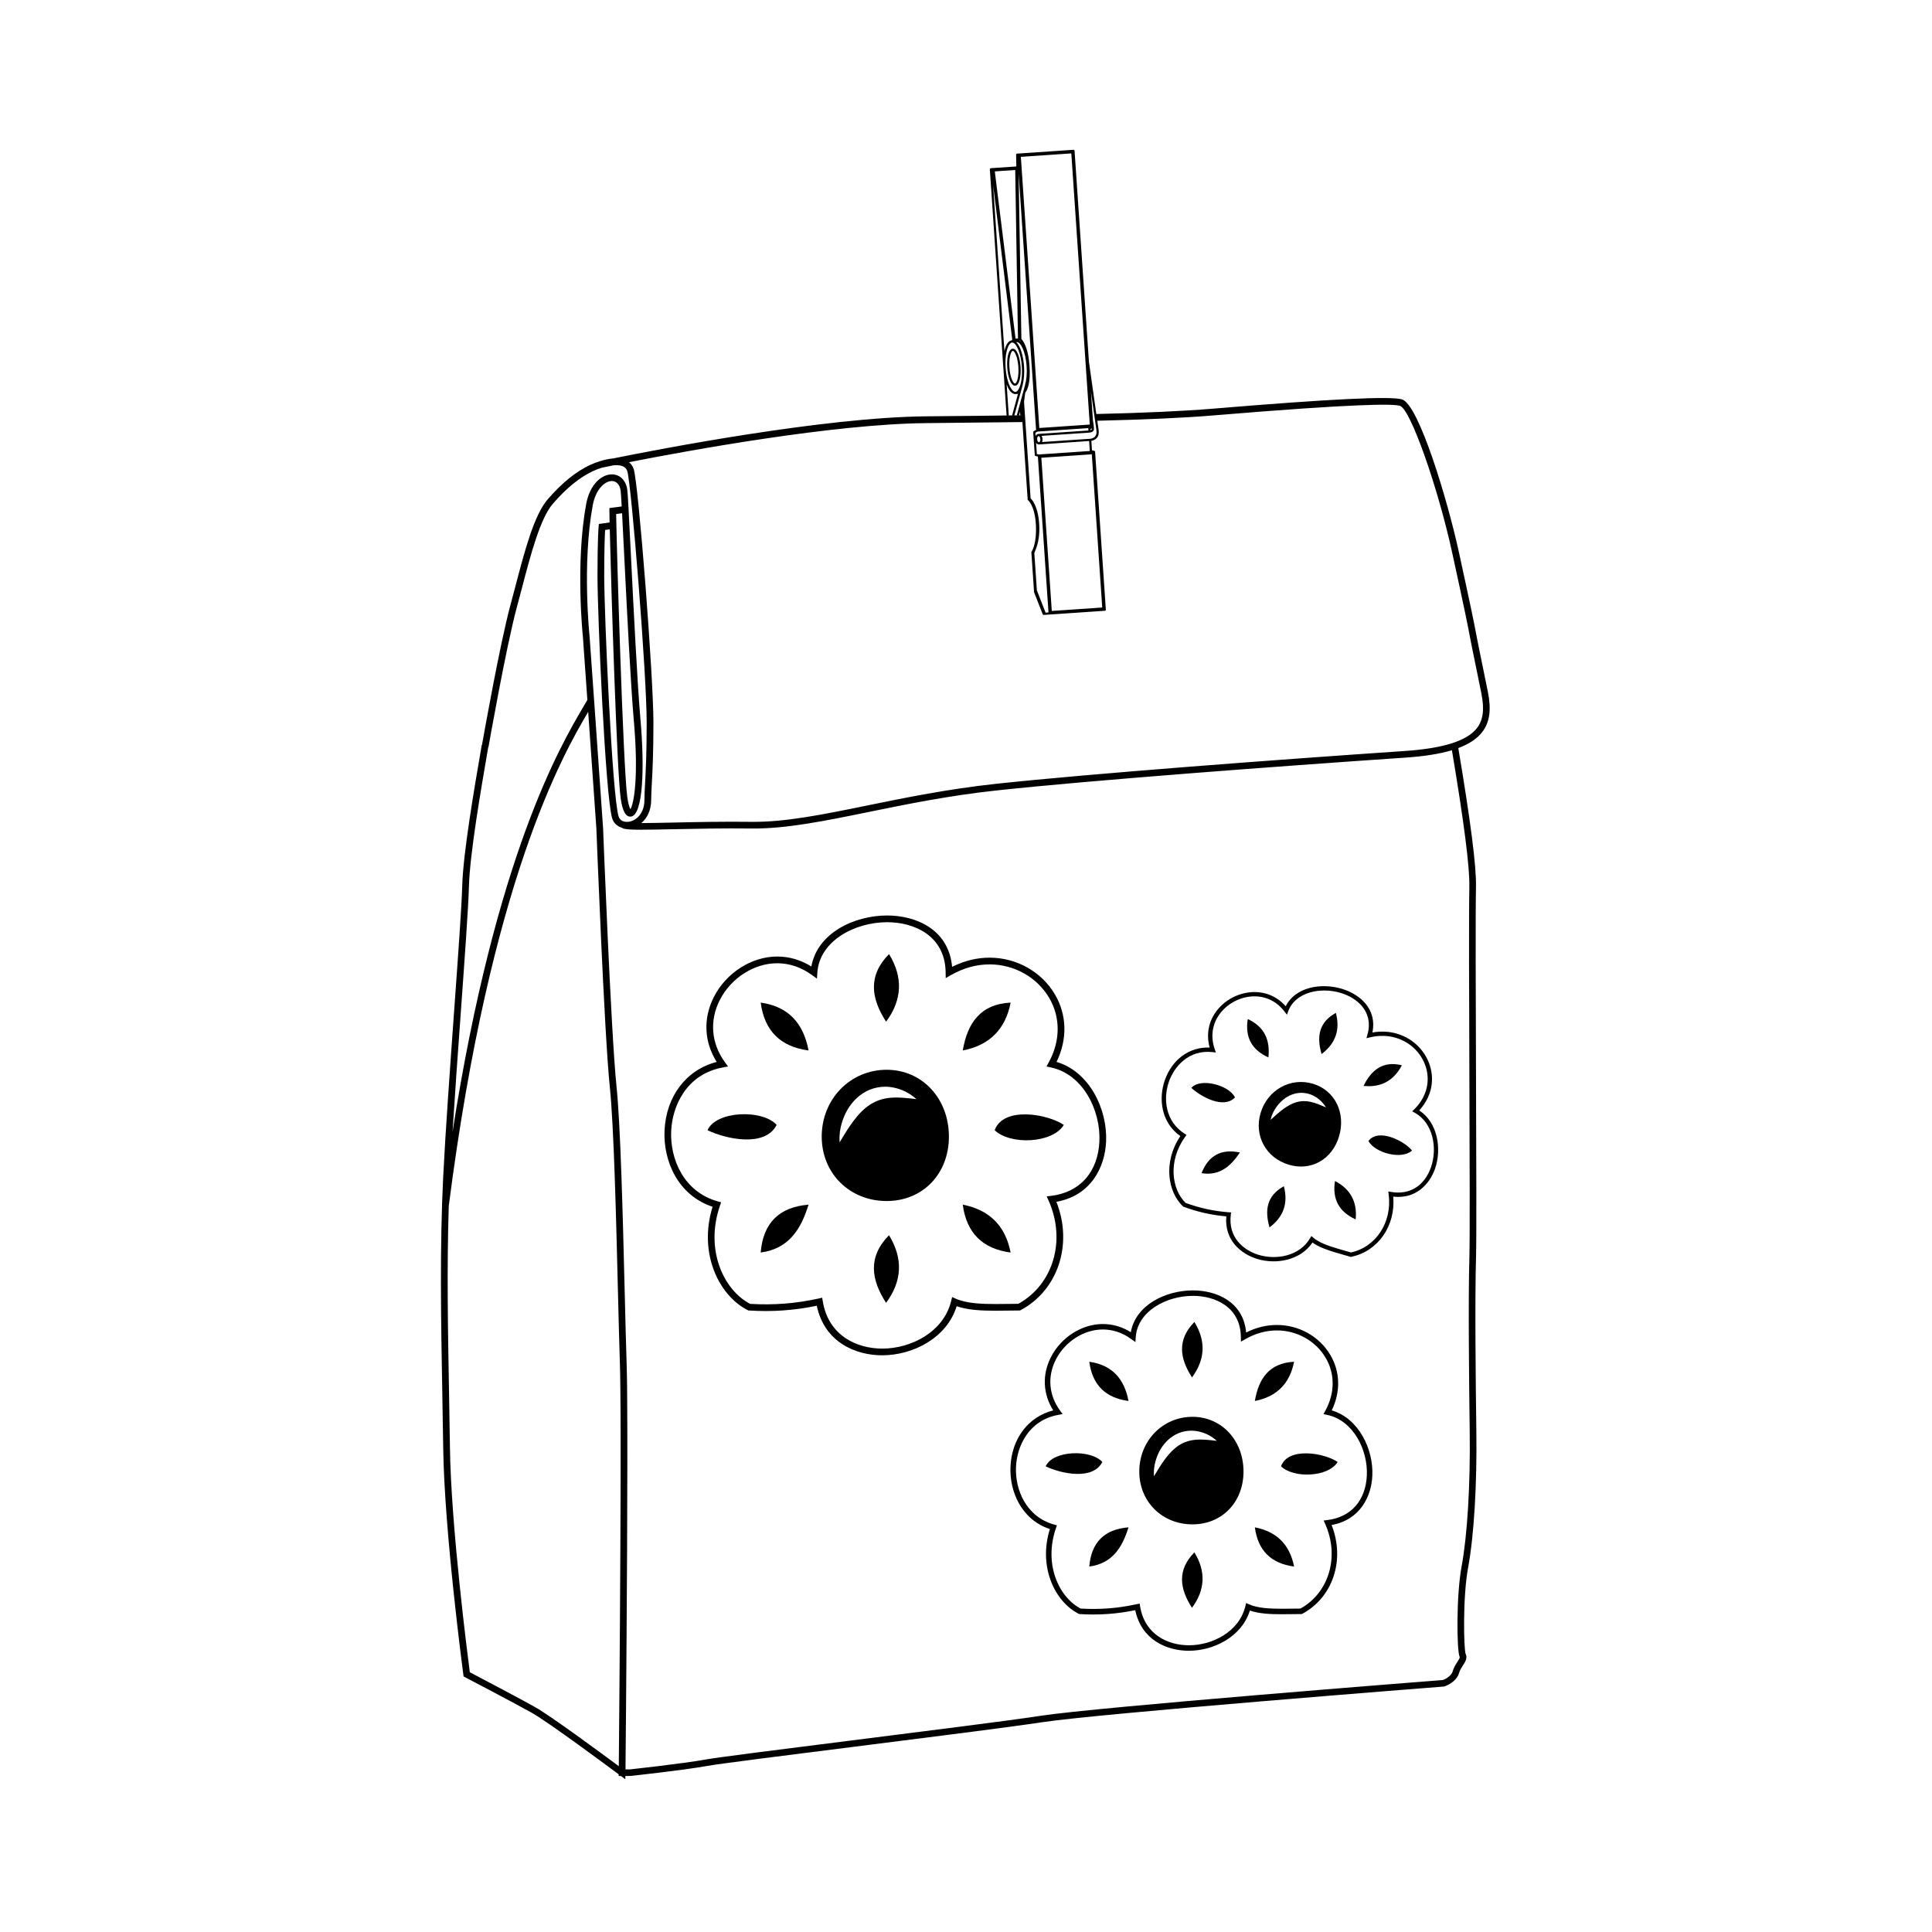 <?xml version="1.0" encoding="UTF-8"?>
<!-- The Best Svg Icon site in the world: iconSvg.co, Visit us! https://iconsvg.co -->
<svg fill="#000000" width="800px" height="800px" version="1.1" viewBox="144 144 512 512" xmlns="http://www.w3.org/2000/svg">
 <g>
  <path d="m377.83 503.17c-7.141 0-15.328-3.473-17.375-13.129-5.973 1.234-11.789 1.641-17.953 1.258l-0.184-0.012-0.164-0.082c-7.676-3.894-13.125-15.117-9.312-27.398-9.285-3.086-13.098-12.262-12.734-20.195 0.418-9.129 5.793-16.125 13.824-18.188-3.352-5.336-3.637-11.547-0.738-17.234 3.262-6.398 9.996-10.699 16.766-10.699 3.191 0 6.234 0.887 9.062 2.644 1.551-8.797 11.25-13.52 20.098-13.52 7.523 0 16.301 3.602 17.199 13.617 3.207-1.617 6.551-2.438 9.949-2.438 7.121 0 13.742 3.719 17.277 9.699 3.223 5.453 3.371 11.926 0.449 17.93 8.719 2.555 13.512 12.516 13.137 21.098-0.297 6.727-3.934 14.305-13.176 15.973 4.426 11.172 0.496 23.352-9.43 28.695l-0.195 0.105h-0.223c-0.953 0.004-1.914 0.02-2.875 0.031-1.125 0.016-2.254 0.031-3.363 0.031-3.629 0-7.363-0.152-10.344-1.191-2.644 8.543-11.758 13.004-19.695 13.004zm-15.945-15.262 0.152 0.926c1.527 9.258 9.16 12.559 15.793 12.559 7.539 0 16.227-4.336 18.242-12.621l0.25-1.035 0.973 0.43c2.812 1.246 6.746 1.414 10.578 1.414 1.102 0 2.219-0.016 3.336-0.031 0.891-0.012 1.785-0.023 2.668-0.027 9.27-5.125 12.711-16.852 8.004-27.371l-0.492-1.098 1.195-0.145c7.641-0.93 12.414-6.336 12.77-14.461 0.363-8.203-4.344-17.762-12.848-19.566l-1.172-0.25 0.578-1.051c3.141-5.715 3.18-11.977 0.102-17.184-3.219-5.445-9.254-8.824-15.75-8.824-3.531 0-7.008 0.969-10.324 2.879l-1.309 0.754-0.023-1.512c-0.137-9.816-8.434-13.301-15.496-13.301-8.648 0-17.934 4.992-18.504 13.352l-0.109 1.602-1.301-0.941c-2.863-2.078-5.973-3.133-9.25-3.133-6.117 0-12.219 3.91-15.184 9.73-2.785 5.469-2.297 11.48 1.344 16.492l0.828 1.141-1.387 0.254c-9.609 1.766-13.371 10.16-13.676 16.809-0.344 7.477 3.336 16.152 12.324 18.672l0.91 0.254-0.309 0.891c-4.008 11.617 0.898 22.305 7.988 26.023 6.246 0.371 12.105-0.086 18.172-1.422z"/>
  <path d="m378.97 427.5c-9.648 0-17.207 7.777-17.207 17.707 0 9.734 7.394 17.078 17.207 17.078 9.559 0 16.5-7.18 16.5-17.078-0.004-10.098-7.098-17.707-16.5-17.707zm1.172 7.41c-2.074 0.156-3.922 0.758-5.551 1.816-1.633 1.055-3.07 2.551-4.367 4.281-1.309 1.73-2.481 3.652-3.707 5.727-0.203-2.422 0.312-4.852 1.297-7.121 1-2.254 2.594-4.406 4.852-5.867 2.234-1.488 5.086-2.035 7.613-1.625 2.543 0.395 4.793 1.543 6.582 3.164-2.406-0.281-4.641-0.555-6.719-0.375z"/>
  <path d="m379.6 396.84c-5.652 5.742-4.762 11.762-0.773 17.922 4.281-5.801 4.539-11.773 0.773-17.922z"/>
  <path d="m345.59 409.7c0.992 7.465 5.219 11.695 12.684 12.684-1.332-7.121-5.262-11.648-12.684-12.684z"/>
  <path d="m349.82 442.11c-3.727-4.164-16.035-3.789-18.32 1.41 5.008 2.398 15.285 4.59 18.32-1.41z"/>
  <path d="m345.59 475.93c7.481-0.98 10.691-6.223 12.684-12.684-7.812 0.641-12.039 4.871-12.684 12.684z"/>
  <path d="m399.14 463.25c0.992 7.465 5.219 11.695 12.684 12.684-1.375-7.078-5.602-11.305-12.684-12.684z"/>
  <path d="m407.6 443.52c4.125 3.969 15.348 3.523 18.32-1.41-4.434-2.988-16.07-4.914-18.32 1.41z"/>
  <path d="m411.83 409.7c-8.043 0.41-11.457 5.453-12.684 12.684 7.082-1.379 11.309-5.606 12.684-12.684z"/>
  <path d="m378.82 489.27c4.285-5.797 4.543-11.773 0.773-17.922-5.648 5.738-4.758 11.766-0.773 17.922z"/>
  <path d="m459.08 581.47c-5.852 0-12.559-2.844-14.234-10.758-4.894 1.012-9.66 1.344-14.711 1.031l-0.152-0.008-0.133-0.07c-6.289-3.191-10.754-12.387-7.629-22.449-7.606-2.531-10.73-10.047-10.434-16.547 0.344-7.481 4.746-13.211 11.328-14.902-2.746-4.371-2.981-9.461-0.605-14.121 2.672-5.246 8.191-8.766 13.738-8.766 2.613 0 5.109 0.727 7.43 2.168 1.27-7.207 9.215-11.078 16.465-11.078 6.164 0 13.355 2.949 14.094 11.156 2.629-1.324 5.367-1.996 8.156-1.996 5.836 0 11.258 3.043 14.156 7.945 2.641 4.469 2.762 9.773 0.371 14.691 7.141 2.094 11.074 10.258 10.762 17.289-0.242 5.512-3.223 11.723-10.797 13.086 3.629 9.156 0.406 19.133-7.727 23.512l-0.16 0.086h-0.18c-0.781 0.004-1.566 0.016-2.356 0.027-0.922 0.012-1.848 0.023-2.758 0.023-2.973 0-6.031-0.125-8.473-0.977-2.18 7-9.648 10.656-16.152 10.656zm-13.062-12.504 0.125 0.758c1.254 7.586 7.508 10.289 12.941 10.289 6.18 0 13.297-3.551 14.949-10.344l0.207-0.848 0.797 0.352c2.305 1.02 5.527 1.16 8.668 1.16 0.902 0 1.82-0.012 2.734-0.023 0.73-0.012 1.461-0.02 2.188-0.023 7.594-4.199 10.418-13.805 6.559-22.43l-0.402-0.902 0.98-0.121c6.258-0.762 10.172-5.191 10.465-11.852 0.297-6.719-3.559-14.551-10.527-16.027l-0.961-0.203 0.473-0.863c2.574-4.684 2.606-9.812 0.086-14.078-2.637-4.461-7.582-7.234-12.906-7.234-2.894 0-5.742 0.793-8.457 2.359l-1.074 0.617-0.02-1.238c-0.113-8.043-6.91-10.898-12.695-10.898-7.086 0-14.695 4.09-15.164 10.938l-0.09 1.312-1.062-0.773c-2.344-1.703-4.894-2.566-7.578-2.566-5.012 0-10.012 3.203-12.441 7.969-2.285 4.481-1.883 9.406 1.102 13.512l0.68 0.938-1.137 0.207c-7.875 1.445-10.957 8.324-11.207 13.773-0.281 6.129 2.731 13.234 10.098 15.301l0.742 0.207-0.254 0.73c-3.285 9.52 0.734 18.277 6.543 21.324 5.117 0.305 9.918-0.074 14.891-1.164z"/>
  <path d="m460.02 519.47c-7.906 0-14.098 6.375-14.098 14.508 0 7.977 6.059 13.992 14.098 13.992 7.832 0 13.52-5.883 13.52-13.992 0-8.273-5.812-14.508-13.52-14.508zm0.961 6.07c-1.703 0.129-3.215 0.621-4.551 1.488-1.336 0.863-2.516 2.094-3.578 3.508-1.07 1.418-2.031 2.992-3.035 4.691-0.164-1.984 0.258-3.973 1.062-5.836 0.82-1.848 2.125-3.613 3.973-4.809 1.828-1.219 4.168-1.668 6.238-1.332 2.082 0.324 3.926 1.266 5.394 2.594-1.969-0.227-3.797-0.449-5.504-0.305z"/>
  <path d="m460.53 494.34c-4.629 4.703-3.902 9.637-0.637 14.684 3.512-4.754 3.727-9.645 0.637-14.684z"/>
  <path d="m432.67 504.88c0.812 6.117 4.277 9.582 10.391 10.391-1.094-5.832-4.309-9.543-10.391-10.391z"/>
  <path d="m436.13 531.44c-3.051-3.41-13.141-3.106-15.012 1.156 4.102 1.965 12.523 3.762 15.012-1.156z"/>
  <path d="m432.67 559.15c6.129-0.801 8.762-5.102 10.391-10.391-6.398 0.523-9.863 3.992-10.391 10.391z"/>
  <path d="m476.55 548.76c0.812 6.117 4.273 9.582 10.391 10.391-1.125-5.801-4.59-9.262-10.391-10.391z"/>
  <path d="m483.48 532.59c3.383 3.25 12.578 2.887 15.012-1.156-3.633-2.445-13.172-4.023-15.012 1.156z"/>
  <path d="m486.94 504.88c-6.59 0.336-9.391 4.469-10.391 10.391 5.797-1.125 9.262-4.59 10.391-10.391z"/>
  <path d="m459.89 570.08c3.512-4.75 3.723-9.645 0.637-14.684-4.633 4.703-3.902 9.641-0.637 14.684z"/>
  <path d="m477.26 477.66c-4.402-1.32-8.809-4.977-8.281-11.309-3.914-0.344-7.574-1.168-11.301-2.543l-0.113-0.039-0.086-0.082c-4.012-3.82-5.297-11.746-0.676-18.613-5.152-3.621-5.805-9.984-4.117-14.805 1.949-5.551 6.555-8.871 11.887-8.656-1.078-3.91-0.105-7.793 2.731-10.762 3.195-3.344 8.145-4.75 12.316-3.496 1.969 0.59 3.68 1.703 5.102 3.309 2.582-5.137 9.434-6.258 14.891-4.621 4.637 1.391 9.383 5.234 8.086 11.578 2.277-0.402 4.488-0.289 6.586 0.336 4.391 1.316 7.785 4.832 8.859 9.176 0.977 3.957-0.125 7.977-3.039 11.137 4.902 3.188 6.016 10.219 4.195 15.438-1.426 4.094-5.07 8.09-11.078 7.41 0.664 7.707-4.012 14.488-11.121 15.949l-0.137 0.027-0.137-0.043c-0.586-0.172-1.184-0.34-1.777-0.512-0.699-0.199-1.395-0.398-2.078-0.602-2.238-0.672-4.512-1.457-6.156-2.648-3.215 4.773-9.66 5.836-14.555 4.371zm-7.008-12.359-0.074 0.598c-0.77 5.992 3.324 9.438 7.414 10.664 4.648 1.395 10.809 0.328 13.582-4.41l0.348-0.59 0.52 0.445c1.504 1.289 3.898 2.121 6.258 2.832 0.68 0.203 1.371 0.402 2.062 0.598 0.551 0.156 1.105 0.316 1.652 0.477 6.664-1.445 10.953-8.039 9.996-15.398l-0.098-0.77 0.766 0.133c4.883 0.84 8.824-1.609 10.547-6.555 1.742-4.988 0.605-11.754-4.305-14.438l-0.676-0.371 0.551-0.543c2.996-2.941 4.176-6.797 3.242-10.574-0.977-3.953-4.074-7.152-8.078-8.355-2.18-0.652-4.5-0.699-6.898-0.133l-0.945 0.223 0.266-0.938c1.73-6.078-2.742-9.762-7.094-11.066-5.332-1.602-11.98-0.238-13.879 4.809l-0.363 0.969-0.625-0.82c-1.379-1.812-3.106-3.035-5.125-3.641-3.769-1.129-8.258 0.152-11.16 3.191-2.731 2.856-3.539 6.652-2.219 10.418l0.301 0.859-0.902-0.098c-6.25-0.691-10.125 3.789-11.539 7.832-1.594 4.547-0.93 10.574 4.144 13.793l0.512 0.324-0.355 0.492c-4.621 6.422-3.574 13.918 0.113 17.523 3.781 1.387 7.481 2.184 11.469 2.484z"/>
  <path d="m491.96 431.21c-5.949-1.785-12.047 1.613-13.883 7.734-1.801 6.004 1.402 11.895 7.449 13.711 5.894 1.77 11.5-1.375 13.328-7.477 1.871-6.223-1.094-12.227-6.894-13.969zm-0.645 4.789c-1.309-0.285-2.559-0.258-3.758 0.094-1.203 0.348-2.363 1.008-3.484 1.832-1.125 0.824-2.203 1.797-3.344 2.844 0.324-1.531 1.09-2.934 2.117-4.152 1.035-1.207 2.414-2.238 4.074-2.723 1.652-0.504 3.512-0.316 4.996 0.402 1.492 0.715 2.672 1.836 3.473 3.168-1.434-0.609-2.762-1.191-4.074-1.465z"/>
  <path d="m498.02 412.42c-4.547 2.492-5.113 6.371-3.793 10.906 3.715-2.781 4.977-6.418 3.793-10.906z"/>
  <path d="m474.67 414.06c-0.77 4.785 1.055 8.176 5.473 10.168 0.492-4.637-1.09-8.156-5.473-10.168z"/>
  <path d="m471.28 434.83c-1.527-3.254-9.188-5.301-11.555-2.519 2.644 2.402 8.574 5.652 11.555 2.519z"/>
  <path d="m462.42 454.9c4.793 0.781 7.742-1.859 10.168-5.477-4.941-1.047-8.328 0.781-10.168 5.477z"/>
  <path d="m497.79 456.98c-0.77 4.789 1.055 8.176 5.473 10.168 0.461-4.621-1.359-8.008-5.473-10.168z"/>
  <path d="m506.65 446.39c1.809 3.207 8.812 5.012 11.559 2.519-2.184-2.664-9.004-6.004-11.559-2.519z"/>
  <path d="m515.51 426.31c-5.035-1.234-8.074 1.242-10.164 5.473 4.621 0.461 8.008-1.363 10.164-5.473z"/>
  <path d="m480.44 469.27c3.715-2.781 4.981-6.418 3.793-10.906-4.547 2.496-5.113 6.375-3.793 10.906z"/>
  <path d="m411.89 236.61c-0.383 0.305-0.648 0.941-0.809 1.754-0.176 0.891-0.223 1.988-0.148 3.074 0.074 1.086 0.27 2.164 0.566 3.027 0.27 0.793 0.625 1.391 1.055 1.637 0.152 0.086 0.309 0.133 0.477 0.121 1.156-0.078 1.594-2.586 1.43-5.023-0.168-2.438-0.941-4.863-2.098-4.785-0.18 0.012-0.332 0.082-0.473 0.195zm1.988 4.625c0.18 2.641-0.406 4.371-0.887 4.406-0.27 0.02-0.641-0.48-0.949-1.379-0.246-0.719-0.453-1.691-0.531-2.867-0.082-1.199-0.004-2.207 0.148-2.957 0.184-0.902 0.477-1.43 0.742-1.449 0.48-0.031 1.297 1.605 1.477 4.246z"/>
  <path d="m538.3 327.34c-0.52-2.594-1.047-5.16-1.527-7.492-0.629-3.055-1.176-5.711-1.512-7.504-0.613-3.266-1.164-6.082-4.668-22.145-2.984-13.68-10.551-38.855-15-40.34-2.801-0.934-19.102-0.141-49.824 2.418-8.508 0.707-18.773 1.145-31.234 1.441-0.754-5.328-1.953-13.812-1.953-13.812h-0.004l-3.809-55.938c-0.012-0.16-0.148-0.281-0.309-0.27l-14.578 0.992h-0.008l-0.324 0.02c-0.152 0.012-0.27 0.141-0.27 0.297l0.055 3.109-6.402 0.434-0.348 0.023c-0.16 0.012-0.281 0.148-0.27 0.309l4.438 65.215 0.578-0.008-0.559-8.227c0.566 1.559 1.371 2.637 2.352 2.566l0.223-0.016 0.422-0.027-0.074 0.281-1.48 5.41 0.602-0.008 1.258-4.582 0.316-1.145h0.008c0.012 0 0.02-0.008 0.031-0.008-0.012-0.008-0.023-0.008-0.035-0.012l0.168-0.613 0.488-1.785-0.016-0.004c0.348-1.367 0.461-3.117 0.348-4.805-0.18-2.633-0.922-5.344-2.051-6.438l0.137-0.008c1.016-0.07 2.336 2.543 2.598 6.398 0.137 2.004-0.055 3.715-0.414 4.902l0.023 0.016-0.008-0.004-0.5 1.836-0.066 0.242-0.434 1.594-0.203 0.746-0.262 0.961-0.734 2.699 0.602-0.008 0.254-0.934 0.062 0.93 0.422-0.008v0.023c-7.773 0.105-16.199 0.191-25.391 0.273-27.141 0.254-70.684 8.676-83.023 11.176-1.09 0.09-2.231 0.348-3.32 0.684-0.012 0.004-0.031 0.008-0.035 0.008v0.004c-0.969 0.297-1.902 0.656-2.711 1.035-3.719 1.754-7.352 4.695-11.105 9-3.676 4.215-6.106 13.477-8.676 23.285-0.426 1.629-0.855 3.258-1.289 4.863-2.762 10.234-6.984 33.961-7.519 36.984l-0.059-0.004-0.035 0.215c-1.957 11.352-4.918 28.512-5.156 37.258-0.145 5.383-1.07 18.215-2.141 33.074-1.074 14.953-2.297 31.902-2.898 43.922-0.938 18.781-0.582 38.363-0.238 57.301 0.09 4.914 0.176 9.742 0.238 14.441 0.293 22.309 5.289 59.859 5.34 60.238l0.062 0.457 0.406 0.215c0.129 0.066 13.078 6.84 17.75 9.465 4.281 2.406 20.359 14.336 22.945 16.258l-0.004 0.445h0.602l1.164 0.871 0.008-0.871 1.289-0.004c0.137-0.016 14.027-1.5 20.504-2.676 3.098-0.562 20.293-2.731 38.496-5.023 19.695-2.481 42.012-5.293 50.047-6.527 15.195-2.336 105.66-9.402 106.57-9.473l0.211-0.043c0.125-0.043 3.117-1.066 3.832-3.562 0.219-0.758 0.625-1.387 1.02-1.996 0.594-0.914 1.266-1.953 0.711-3.062-0.492-1.32-0.801-14.984 0.66-22.867 1.562-8.438 2.379-22.012 2.18-36.312-0.172-12.363-0.41-34.762-0.086-45.875 0.148-5.16 0.078-25.57 0-47.176-0.074-21.57-0.156-43.879-0.008-51.176 0.109-5.281-1.43-17.289-4.688-36.641 2.902-1.082 4.996-2.484 6.344-4.254 1.992-2.582 2.449-5.871 1.492-10.656zm-131.12-134.34 5.07 40.98c-0.039 0.055-0.086 0.129-0.145 0.223-0.949 0.109-1.586 1.266-1.926 2.852zm7.621 48.168c0.23 3.391-0.477 5.934-1.34 6.547-0.121 0.086-0.242 0.133-0.363 0.145-0.098 0.008-0.199-0.02-0.301-0.059-0.961-0.387-2.059-2.852-2.297-6.34-0.223-3.246 0.418-5.711 1.23-6.453 0.152-0.141 0.312-0.227 0.477-0.238 0.078-0.008 0.16 0.012 0.242 0.035 0.969 0.312 2.109 2.805 2.352 6.363zm-1.668-7.434-5.5-44.312 5.41-0.371 0.73 44.641zm20.824 20.004c0.09 0.645 0.176 1.238 0.25 1.77 0.195 1.379 0.332 2.332 0.355 2.492 0.109 0.742-0.016 1.312-0.371 1.699-0.285 0.312-0.684 0.465-1.027 0.539-0.238 0.051-0.441 0.066-0.574 0.07h-0.145l-12.289 0.836c0.098-0.234 0.148-0.52 0.125-0.824-0.023-0.309-0.113-0.59-0.246-0.812l12.441-0.848 0.184-0.012c0.016 0 0.031-0.004 0.047-0.004 0.105-0.008 0.223-0.023 0.348-0.055 0.402-0.098 0.824-0.336 0.855-0.816 0.031-0.492-0.156-1.695-0.25-2.254-0.008-0.059-0.02-0.113-0.027-0.156l-0.109-1.617-0.402-5.922c0.285 2.031 0.586 4.141 0.836 5.914zm-14.98 4.629 13.449-0.914c-0.008 0.035-0.023 0.07-0.02 0.105l0.035 0.531-13.102 0.891v0.023c-0.051-0.008-0.102-0.016-0.156-0.012-0.305 0.02-0.559 0.223-0.719 0.527-0.004 0.008-0.008 0.02-0.012 0.027l-0.059-0.852 0.566-0.324zm0.73 1.996c0.031 0.469-0.168 0.84-0.367 0.852-0.203 0.016-0.449-0.324-0.48-0.797-0.031-0.469 0.168-0.84 0.367-0.852 0.199-0.016 0.445 0.324 0.48 0.797zm-1.117 1.008c0.203 0.277 0.48 0.445 0.785 0.422 0.051-0.004 0.102-0.016 0.152-0.031l0.004 0.008 12.918-0.883c0.012 0 0.078 0.004 0.18 0l0.18 2.633-13.484 0.918h-0.016l-0.531-0.105-0.203-2.988c0.004 0.012 0.012 0.02 0.016 0.027zm1.398 3.934 13.352-0.91 2.762 40.602-13.352 0.91h-0.016l-2.766-40.602zm13.34-7.797c0.004 0.09 0.008 0.172 0 0.234-0.008 0.125-0.156 0.211-0.316 0.262l-0.023-0.305zm-18.77-71.945 13.352-0.91 4.703 69.113 0.121 1.773 0.066 0.973-13.352 0.91h-0.016l-0.113-1.637-0.121-1.777-4.66-68.453zm-0.457 48.688 0.18-0.012c0.055 0.062 0.141 0.168 0.242 0.312-0.133-0.125-0.277-0.23-0.422-0.301zm1.281 16.219 0.316-2.379c0.688-0.91 1.426-2.863 1.137-7.059-0.277-4.086-1.277-6.039-1.852-6.84-0.125-0.176-0.23-0.301-0.305-0.375l-0.004-0.184-0.727-43.367-0.004-0.309 2.961 43.449 0.004 0.074 0.039 0.578 0.004 0.055 1.355 19.918 0.121 1.777 0.145 2.125-0.613 0.348c-0.098 0.055-0.152 0.16-0.145 0.27l0.41 6.043c0.008 0.129 0.105 0.238 0.23 0.266l0.594 0.121 2.812 41.316h-0.016l-0.746 0.074-2.316-5.922-0.672-9.809c-0.016-0.469 1.57-2.641 1.297-7.59-0.266-4.863-1.949-6.723-2.285-6.945l-1.379-20.262-0.121-1.773zm-149.25 161.6c1.07-14.883 1.996-27.73 2.141-33.156 0.23-8.594 3.164-25.598 5.113-36.898l0.055 0.004c0.047-0.262 4.621-26.34 7.539-37.148 0.434-1.609 0.863-3.246 1.293-4.875 2.406-9.18 4.894-18.668 8.297-22.566 3.586-4.113 7.031-6.914 10.523-8.559 0.742-0.348 1.57-0.668 2.422-0.93 0.312-0.066 1.387-0.289 3.094-0.637 0.945-0.074 1.809-0.012 2.457 0.27 0.598 0.258 0.969 0.664 1.168 1.277 1.074 3.316 5.141 53.609 5.141 66.672 0 8.301-0.246 12.793-0.426 16.07-0.094 1.711-0.168 3.062-0.168 4.371 0.004 3.566-2.141 5.508-4.129 5.801-1.062 0.156-2.336-0.129-2.719-1.406-1.73-5.703-3.812-53.766-3.812-63.762 0-7.195 0.16-10.781 0.242-12.156l1.23-0.168c0.383 15.918 1.875 63.797 2.883 71.211 0.473 3.461 1.355 5.062 2.715 4.918 3.273-0.367 3.641-13.094 2.551-25.551-0.848-9.656-1.832-29.461-2.555-43.918-0.516-10.324-0.812-16.215-0.953-17.156-0.363-2.469-1.902-4.023-4.023-4.062-2.602-0.059-5.875 2.418-6.887 7.945-2.883 15.73-0.863 35.043-0.844 35.203 0.336 4.691 0.703 9.895 1.07 15.125 0.035 0.5 0.07 0.996 0.105 1.496-0.312 0.547-0.664 1.148-1.086 1.863-5.969 10.133-23.18 39.363-34.641 112.57 0.629-10.016 1.449-21.418 2.203-31.852zm41.152-131.85 1.57-0.207c0.16 3.004 0.352 6.871 0.559 11.008 0.723 14.473 1.711 34.293 2.559 43.984 1.309 14.957 0.023 21.988-0.914 23.441-0.223-0.406-0.57-1.352-0.82-3.203-1.121-8.207-2.828-66.336-2.953-75.023zm-38.781 306.93c-0.57-4.356-4.988-38.699-5.266-59.57-0.062-4.703-0.148-9.535-0.238-14.449-0.297-16.348-0.598-33.172-0.074-49.527 11.074-86.25 30.305-119.68 36.949-130.96 1.125 15.973 2.168 30.887 2.168 30.883 0.02 0.543 2.09 54.398 3.559 68.484 1.078 10.352 1.68 34.762 2.164 54.379 0.18 7.316 0.336 13.637 0.496 18.43 0.008 0.266 0.02 0.547 0.023 0.848 0.004 0.082 0.004 0.172 0.008 0.254 0.008 0.227 0.012 0.457 0.02 0.703 0.004 0.102 0.004 0.211 0.008 0.316 0.004 0.227 0.008 0.453 0.016 0.691 0.004 0.156 0.008 0.32 0.008 0.48 0.004 0.207 0.008 0.414 0.012 0.633 0.004 0.176 0.008 0.363 0.008 0.547 0.004 0.223 0.008 0.445 0.008 0.68 0.004 0.168 0.004 0.34 0.008 0.516 0.004 0.266 0.008 0.531 0.008 0.809 0 0.176 0.004 0.355 0.008 0.531 0.004 0.277 0.008 0.562 0.008 0.848 0 0.18 0.004 0.363 0.004 0.547 0.004 0.309 0.004 0.621 0.008 0.938 0 0.176 0.004 0.348 0.004 0.527 0.004 0.328 0.004 0.668 0.008 1.008 0 0.184 0.004 0.371 0.004 0.559 0.004 0.375 0.004 0.758 0.008 1.145 0 0.156 0 0.309 0.004 0.465 0 0.402 0.004 0.812 0.008 1.223v0.48c0.008 1.719 0.012 3.535 0.016 5.43v0.656 1.219 0.672 1.453 0.367 1.59 0.645 1.359 0.656c0 0.547 0 1.102-0.004 1.656v0.398c0 0.578-0.004 1.16-0.004 1.746v0.414c0 0.492-0.004 0.988-0.004 1.488 0 0.301 0 0.598-0.004 0.902 0 0.445-0.004 0.898-0.004 1.348 0 0.234 0 0.469-0.004 0.703-0.008 2.996-0.02 6.062-0.031 9.152v0.098c-0.004 0.742-0.008 1.488-0.012 2.234v0.094c-0.117 25.109-0.352 51.297-0.414 58.203-4.461-3.309-18.07-13.344-22.094-15.605-4.223-2.387-15.137-8.109-17.387-9.289zm264.89-208.28c-0.148 7.32-0.07 29.637 0.008 51.219 0.074 21.594 0.148 41.988 0 47.117-0.324 11.148-0.086 33.574 0.086 45.953 0.195 14.191-0.609 27.633-2.148 35.965-1.461 7.898-1.281 22.43-0.516 23.961 0.113 0.227-0.234 0.762-0.602 1.328-0.422 0.652-0.949 1.465-1.234 2.477-0.402 1.406-2.176 2.168-2.594 2.332-3.828 0.297-91.582 7.168-106.58 9.477-8.008 1.23-30.316 4.043-50 6.519-18.227 2.297-35.445 4.465-38.594 5.035-6.41 1.164-20.234 2.641-20.281 2.652h-1.176c0.02-1.949 0.062-6.938 0.121-13.777 0-0.176 0.004-0.352 0.004-0.531 0.004-0.539 0.008-1.086 0.016-1.648 0.188-22.871 0.469-63.148 0.297-83.156v-0.008c-0.004-0.465-0.008-0.918-0.012-1.359v-0.125c-0.004-0.406-0.008-0.801-0.012-1.188 0-0.074 0-0.148-0.004-0.223-0.004-0.359-0.008-0.715-0.012-1.055 0-0.074-0.004-0.145-0.004-0.219-0.004-0.32-0.008-0.637-0.016-0.941 0-0.117-0.004-0.227-0.008-0.344-0.004-0.266-0.008-0.531-0.016-0.785 0-0.109-0.004-0.207-0.008-0.312-0.004-0.238-0.008-0.48-0.016-0.703-0.004-0.129-0.008-0.25-0.008-0.375-0.004-0.191-0.008-0.387-0.016-0.57-0.008-0.297-0.016-0.574-0.023-0.84-0.16-4.785-0.316-11.102-0.496-18.414-0.484-19.645-1.09-44.094-2.176-54.52-1.461-14.027-3.531-67.824-3.551-68.398 0 0-0.016-0.23-0.047-0.641-0.004-0.078-0.012-0.156-0.02-0.254-0.004-0.055-0.008-0.117-0.012-0.176-0.008-0.137-0.02-0.281-0.031-0.445-0.25-3.59-0.922-13.18-1.688-24.066-0.184-2.598-0.371-5.266-0.559-7.945 0.008-0.016 0.02-0.031 0.023-0.047l-0.031-0.02c-0.125-1.781-0.25-3.566-0.375-5.336-0.289-4.09-0.574-8.102-0.836-11.793-0.02-0.191-2.012-19.25 0.824-34.727 0.789-4.305 3.188-6.484 5.109-6.488 1.207 0.02 2.066 0.973 2.297 2.543 0.059 0.379 0.152 1.91 0.281 4.195l-3.258 0.43v0.781c0 0.484 0.02 1.535 0.051 3.039l-2.84 0.391-0.07 0.699c-0.012 0.125-0.301 3.219-0.301 13.023 0 10.301 2.074 58.289 3.891 64.277 0.398 1.312 1.418 2.211 2.731 2.547l-0.027 0.055c0.566 0.309 1.922 0.426 4.953 0.426 2.035 0 4.828-0.051 8.648-0.133 5.887-0.125 13.215-0.281 20.676-0.188 9.008 0.098 19.176-1.961 30.945-4.367 10-2.043 21.332-4.363 34.031-5.727 24.879-2.676 73.828-6.352 108.18-8.684 5.062-0.344 9.156-0.992 12.406-1.961 3.203 19.086 4.715 30.898 4.613 36.047zm2.023-41.938c-2.598 3.398-8.867 5.391-19.164 6.09-34.375 2.336-83.352 6.012-108.25 8.691-12.781 1.375-24.16 3.699-34.195 5.75-11.668 2.387-21.727 4.426-30.57 4.332-7.492-0.094-14.836 0.059-20.738 0.188-3.152 0.07-6.207 0.133-8.547 0.137 1.496-1.254 2.617-3.312 2.617-6.168 0-1.258 0.074-2.586 0.164-4.269 0.18-3.301 0.43-7.82 0.43-16.168 0-12.414-3.957-63.297-5.227-67.219-0.242-0.742-0.676-1.348-1.258-1.809 15.855-3.117 54.145-10.129 78.77-10.359 9.23-0.086 17.695-0.172 25.496-0.277l1.41 20.68c0.012-0.012 0.02-0.023 0.027-0.027 0.164 0.125 1.859 1.559 2.137 6.574 0.266 4.785-0.949 6.859-1.195 7.227 0 0-0.004-0.004-0.004-0.004l0.719 10.641 2.285 5.836c0.047 0.121 0.164 0.191 0.289 0.184l1.59-0.109h0.008l7.828-0.531 0.719-0.055 0.008 0.004 6.023-0.41c0.16-0.012 0.277-0.148 0.27-0.309l-2.848-41.824c-0.008-0.129-0.105-0.238-0.23-0.266l-0.594-0.121-0.172-2.512c0.445-0.086 1-0.281 1.41-0.73 0.477-0.52 0.652-1.254 0.52-2.176-0.023-0.156-0.152-1.078-0.344-2.422 12.402-0.301 22.633-0.734 31.129-1.441 37.441-3.121 47.375-3.082 49.113-2.504 2.731 0.91 9.969 21.34 13.828 39.031 3.496 16.035 4.047 18.844 4.656 22.094 0.336 1.801 0.887 4.469 1.516 7.535 0.48 2.328 1.008 4.891 1.523 7.481 0.855 4.234 0.5 7.086-1.145 9.238z"/>
 </g>
</svg>